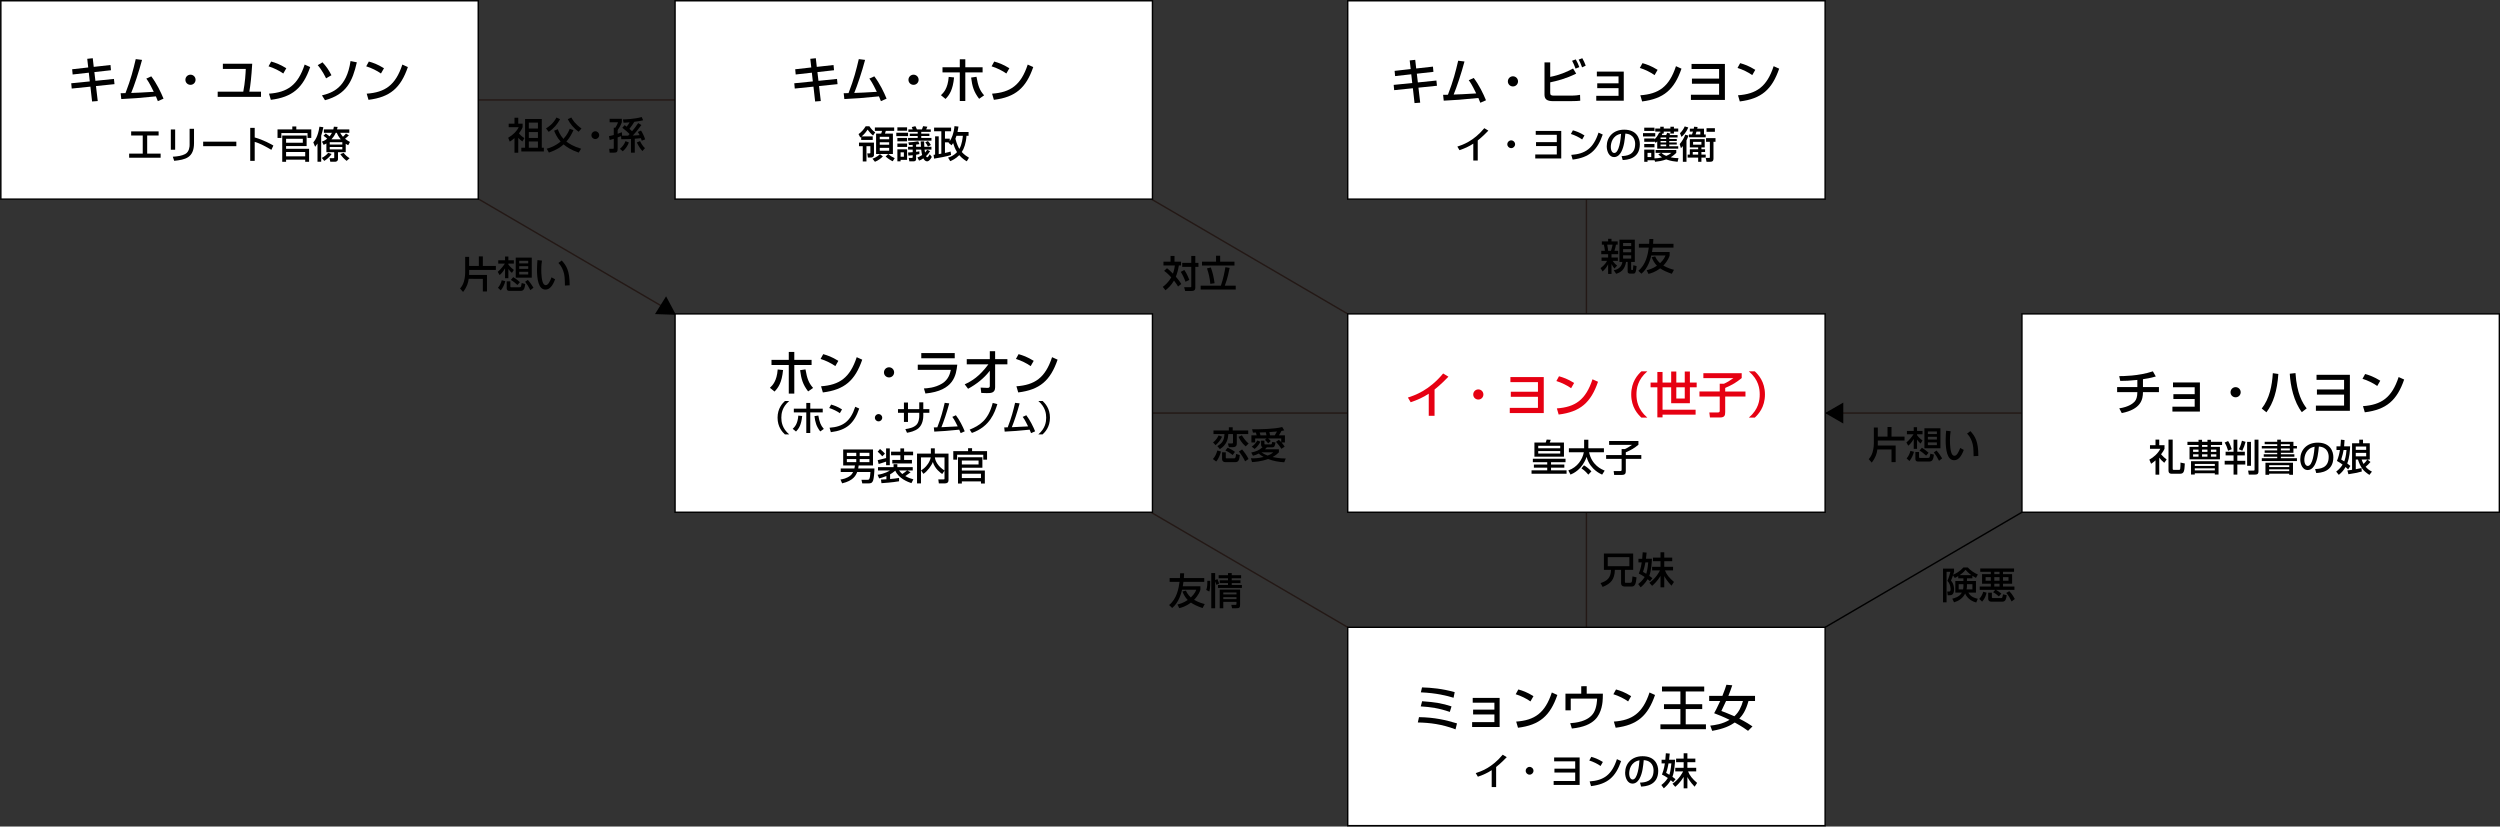 <?xml version="1.0" encoding="UTF-8"?>
<svg xmlns="http://www.w3.org/2000/svg" xmlns:xlink="http://www.w3.org/1999/xlink" version="1.1" id="レイヤー_1" x="0px" y="0px" width="870.202px" height="287.703px" viewBox="0 0 870.202 287.703" xml:space="preserve">
<rect x="0" y="0" width="870.202" height="287.703" fill="#333333" stroke="none"/>
<line fill="none" stroke="#231815" stroke-width="0.5" stroke-miterlimit="10" x1="400.611" y1="143.778" x2="469.114" y2="143.778"></line>
<line fill="none" stroke="#231815" stroke-width="0.5" stroke-miterlimit="10" x1="635.292" y1="143.778" x2="703.796" y2="143.778"></line>
<line fill="none" stroke="#231815" stroke-width="0.5" stroke-miterlimit="10" x1="166.47" y1="34.792" x2="234.974" y2="34.792"></line>
<line fill="none" stroke="#231815" stroke-width="0.5" stroke-miterlimit="10" x1="552.203" y1="69.209" x2="552.203" y2="109.276"></line>
<line fill="none" stroke="#231815" stroke-width="0.5" stroke-miterlimit="10" x1="552.203" y1="178.305" x2="552.203" y2="218.371"></line>
<line fill="none" stroke="#231815" stroke-width="0.5" stroke-miterlimit="10" x1="400.61" y1="178.305" x2="469.114" y2="218.348"></line>
<line fill="none" stroke="#231815" stroke-width="0.5" stroke-miterlimit="10" x1="400.61" y1="69.222" x2="469.114" y2="109.264"></line>
<line fill="none" stroke="#231815" stroke-width="0.5" stroke-miterlimit="10" x1="166.47" y1="69.222" x2="234.974" y2="109.264"></line>
<polygon points="641.614,147.429 635.292,143.778 641.614,140.128 "></polygon>
<polygon points="231.851,103.135 235.286,109.577 227.99,109.332 "></polygon>
<rect x="469.114" y="109.252" fill="#FFFFFF" stroke="#000000" stroke-width="0.5" stroke-miterlimit="10" width="166.178" height="69.053"></rect>
<rect x="0.292" y="0.265" fill="#FFFFFF" stroke="#000000" stroke-width="0.5" stroke-miterlimit="10" width="166.178" height="69.053"></rect>
<rect x="469.114" y="218.348" fill="#FFFFFF" stroke="#000000" stroke-width="0.5" stroke-miterlimit="10" width="166.178" height="69.053"></rect>
<rect x="703.796" y="109.252" fill="#FFFFFF" stroke="#000000" stroke-width="0.5" stroke-miterlimit="10" width="166.178" height="69.053"></rect>
<rect x="469.114" y="0.266" fill="#FFFFFF" stroke="#000000" stroke-width="0.5" stroke-miterlimit="10" width="166.178" height="69.052"></rect>
<rect x="234.974" y="0.266" fill="#FFFFFF" stroke="#000000" stroke-width="0.5" stroke-miterlimit="10" width="166.178" height="69.052"></rect>
<rect x="234.974" y="109.252" fill="#FFFFFF" stroke="#000000" stroke-width="0.5" stroke-miterlimit="10" width="166.177" height="69.053"></rect>
<g>
	<path fill="#E60012" d="M499.341,144.737h-2.022v-7.7c-1.938,1.292-4.08,2.244-6.29,2.975l-0.969-1.632   c2.295-0.748,7.344-2.414,12.273-8.38l1.836,1.122c-0.663,0.68-2.465,2.583-4.828,4.47V144.737z"></path>
	<path fill="#E60012" d="M516.341,137.309c0,0.986-0.782,1.768-1.768,1.768c-0.986,0-1.785-0.782-1.768-1.768   c0-0.986,0.799-1.768,1.768-1.768S516.341,136.323,516.341,137.309z"></path>
	<path fill="#E60012" d="M537.353,131.241v12.528h-11.831v-1.802h9.809v-3.842h-9.451v-1.768h9.451v-3.349h-9.587v-1.768H537.353z"></path>
	<path fill="#E60012" d="M546.874,135.133c-1.275-0.935-3.383-1.972-5.134-2.499l0.918-1.666c1.495,0.425,2.975,0.918,5.269,2.329   L546.874,135.133z M541.91,142.154c6.357-0.459,10.046-2.907,12.409-10.131l1.92,0.867c-2.498,7.258-6.17,10.471-13.7,11.406   L541.91,142.154z"></path>
	<path fill="#E60012" d="M573.409,129.252c-3.416,2.907-3.79,6.085-3.79,8.057c0,1.972,0.374,5.15,3.79,8.057h-2.073   c-1.207-1.139-3.536-3.569-3.536-8.057c0-4.487,2.329-6.918,3.536-8.057H573.409z"></path>
	<path fill="#E60012" d="M588.217,129.32v3.842h2.362v1.649h-2.362v5.542h-6.511v-5.542h-3.008v7.802h11.508v1.717h-11.508v0.952   h-1.803v-10.471h-2.362v-1.649h2.362v-3.688h1.803v3.688h3.008v-3.842h1.785v3.842h2.941v-3.842H588.217z M583.491,138.72h2.941   v-3.91h-2.941V138.72z"></path>
	<path fill="#E60012" d="M592.91,129.898h13.344v1.7c-1.972,1.581-2.976,2.21-5.745,3.434v1.241h7.054v1.75h-7.054v5.389   c0,1.207-0.222,1.904-1.836,1.904h-3.469l-0.221-1.751h2.958c0.526,0,0.663-0.119,0.663-0.68v-4.862h-7.055v-1.75h7.055v-2.703   h1.479c1.122-0.476,2.703-1.53,3.264-1.938H592.91V129.898z"></path>
	<path fill="#E60012" d="M608.737,145.366c3.416-2.907,3.791-6.085,3.791-8.057c0-1.972-0.375-5.15-3.791-8.057h2.074   c1.206,1.139,3.535,3.57,3.535,8.057c0,4.488-2.329,6.918-3.535,8.057H608.737z"></path>
</g>
<g>
	<path d="M267.998,134.984c0.917-0.867,2.396-2.295,2.703-6.375l1.87,0.187c-0.425,4.386-1.649,6.137-2.975,7.496L267.998,134.984z    M276.48,122.49v2.771h6.018v1.785h-6.018v9.96h-1.921v-9.96h-6.017v-1.785h6.017v-2.771H276.48z M280.373,128.576   c0.561,3.195,1.088,4.675,2.652,6.459l-1.734,1.207c-1.853-2.431-2.397-4.301-2.788-7.394L280.373,128.576z"></path>
	<path d="M290.76,127.437c-1.275-0.935-3.383-1.972-5.133-2.499l0.918-1.666c1.496,0.425,2.975,0.918,5.269,2.329L290.76,127.437z    M285.797,134.457c6.357-0.459,10.046-2.906,12.409-10.13l1.921,0.867c-2.499,7.258-6.17,10.471-13.701,11.406L285.797,134.457z"></path>
	<path d="M311.228,129.612c0,0.986-0.782,1.768-1.768,1.768s-1.785-0.782-1.768-1.768c0-0.986,0.799-1.768,1.768-1.768   C310.429,127.845,311.228,128.626,311.228,129.612z"></path>
	<path d="M333.208,126.927c-0.408,3.536-1.071,9.077-11.083,10.046l-0.527-1.769c0.969-0.034,3.808-0.152,6.357-1.717   c2.261-1.394,2.771-3.586,3.009-4.742h-11.508v-1.819H333.208z M332.325,122.898v1.802h-11.644v-1.802H332.325z"></path>
	<path d="M335.794,133.777c2.55-1.189,5.048-2.686,8.244-6.952h-7.53v-1.819h8.023v-2.754h1.853v2.754h4.267v1.819h-4.267v7.973   c0,2.039-1.513,2.039-2.924,2.039c-0.867,0-1.445-0.034-1.904-0.067l-0.221-1.854c0.714,0.052,1.632,0.103,2.414,0.103   c0.204,0,0.782,0,0.782-0.663v-5.32c-2.005,2.651-4.657,4.708-7.564,6.289L335.794,133.777z"></path>
	<path d="M358.76,127.437c-1.275-0.935-3.383-1.972-5.133-2.499l0.918-1.666c1.496,0.425,2.975,0.918,5.269,2.329L358.76,127.437z    M353.797,134.457c6.357-0.459,10.046-2.906,12.409-10.13l1.921,0.867c-2.499,7.258-6.17,10.471-13.701,11.406L353.797,134.457z"></path>
</g>
<g>
	<path d="M274.7,139.587c-2.462,2.095-2.732,4.386-2.732,5.808c0,1.421,0.27,3.712,2.732,5.807h-1.495   c-0.87-0.82-2.548-2.572-2.548-5.807c0-3.235,1.678-4.987,2.548-5.808H274.7z"></path>
	<path d="M275.926,149.266c0.662-0.625,1.728-1.654,1.948-4.594l1.347,0.135c-0.306,3.16-1.188,4.422-2.144,5.402L275.926,149.266z    M282.039,140.261v1.997h4.337v1.287h-4.337v7.178h-1.384v-7.178h-4.337v-1.287h4.337v-1.997H282.039z M284.845,144.647   c0.404,2.302,0.784,3.369,1.912,4.656l-1.25,0.869c-1.335-1.752-1.728-3.1-2.009-5.329L284.845,144.647z"></path>
	<path d="M292.332,143.826c-0.918-0.673-2.438-1.421-3.7-1.801l0.662-1.201c1.078,0.306,2.144,0.662,3.798,1.679L292.332,143.826z    M288.754,148.886c4.582-0.331,7.241-2.095,8.943-7.302l1.385,0.625c-1.801,5.23-4.447,7.547-9.875,8.221L288.754,148.886z"></path>
	<path d="M307.084,145.395c0,0.71-0.564,1.273-1.274,1.273s-1.287-0.563-1.274-1.273c0-0.711,0.576-1.274,1.274-1.274   S307.084,144.684,307.084,145.395z"></path>
	<path d="M319.974,140.04h1.409v2.377h2.107v1.274h-2.107v1.005c0,0.759-0.135,3.05-1.703,4.386   c-1.226,1.029-3.051,1.396-3.97,1.557l-0.576-1.275c1.188-0.171,2.867-0.49,3.847-1.482c0.907-0.918,0.993-2.523,0.993-3.173   v-1.017h-3.921v3.186h-1.409v-3.186h-2.071v-1.274h2.071v-2.303h1.409v2.303h3.921V140.04z"></path>
	<path d="M332.728,144.537c1.323,1.727,2.426,3.995,3.075,5.599l-1.421,0.625c-0.16-0.441-0.257-0.687-0.49-1.201   c-4.717,0.454-5.231,0.502-8.687,0.674l-0.159-1.47c0.282,0.012,0.882-0.013,1.212-0.013c1.397-3.651,1.912-5.733,2.573-8.539   l1.581,0.196c-0.796,3.014-1.96,6.469-2.72,8.293c1.911-0.061,2.291-0.086,5.66-0.281c-1.139-2.352-1.543-2.879-1.875-3.308   L332.728,144.537z"></path>
	<path d="M337.52,149.547c3.381-1.396,6.481-3.209,8.024-9.286l1.617,0.404c-0.894,2.854-2.548,7.816-8.857,10.034L337.52,149.547z"></path>
	<path d="M357.233,144.537c1.323,1.727,2.426,3.995,3.075,5.599l-1.421,0.625c-0.16-0.441-0.257-0.687-0.49-1.201   c-4.717,0.454-5.231,0.502-8.687,0.674l-0.159-1.47c0.282,0.012,0.882-0.013,1.212-0.013c1.397-3.651,1.912-5.733,2.573-8.539   l1.581,0.196c-0.797,3.014-1.96,6.469-2.72,8.293c1.911-0.061,2.291-0.086,5.66-0.281c-1.139-2.352-1.544-2.879-1.875-3.308   L357.233,144.537z"></path>
	<path d="M361.425,151.201c2.462-2.095,2.732-4.386,2.732-5.807c0-1.421-0.27-3.712-2.732-5.808h1.495   c0.87,0.821,2.548,2.573,2.548,5.808c0,3.234-1.679,4.986-2.548,5.807H361.425z"></path>
</g>
<g>
	<path d="M30.367,20.47l1.92-0.204l0.34,3.009l5.83-0.646l0.17,1.818l-5.779,0.646l0.357,3.043l6.459-0.663l0.187,1.818   l-6.442,0.663l0.612,5.219l-1.972,0.152l-0.578-5.167l-6.51,0.663l-0.17-1.836l6.459-0.646l-0.34-3.042l-5.626,0.629l-0.17-1.819   l5.592-0.629L30.367,20.47z"></path>
	<path d="M52.653,26.572c1.836,2.396,3.366,5.542,4.267,7.769l-1.972,0.867c-0.221-0.612-0.357-0.952-0.68-1.666   c-6.544,0.629-7.258,0.696-12.052,0.935l-0.221-2.04c0.391,0.018,1.224-0.017,1.683-0.017c1.938-5.065,2.652-7.955,3.57-11.848   l2.193,0.271c-1.105,4.182-2.72,8.976-3.774,11.508c2.652-0.085,3.179-0.119,7.854-0.391c-1.581-3.264-2.142-3.995-2.601-4.59   L52.653,26.572z"></path>
	<path d="M68.072,27.763c0,0.985-0.782,1.768-1.768,1.768s-1.785-0.782-1.768-1.768c0-0.986,0.799-1.769,1.768-1.769   C67.273,25.994,68.072,26.776,68.072,27.763z"></path>
	<path d="M87.792,22.187c-0.306,4.896-0.595,7.293-1.003,9.724h4.063v1.802H75.774V31.91h8.907c0.629-3.162,0.816-6.46,0.867-7.922   h-7.973v-1.802H87.792z"></path>
	<path d="M98.604,25.587c-1.275-0.936-3.383-1.973-5.133-2.499l0.918-1.666c1.496,0.425,2.975,0.918,5.269,2.329L98.604,25.587z    M93.641,32.606c6.357-0.459,10.046-2.906,12.409-10.131l1.921,0.867c-2.499,7.258-6.17,10.471-13.701,11.406L93.641,32.606z"></path>
	<path d="M113.497,27.27c-0.221-0.477-1.36-2.822-2.907-4.59l1.666-0.985c1.377,1.513,2.057,2.465,3.111,4.487L113.497,27.27z    M112.069,33.202c3.485-0.867,8.601-2.516,9.944-11.95l2.193,0.442c-1.513,6.612-3.586,11.15-11.083,13.19L112.069,33.202z"></path>
	<path d="M132.604,25.587c-1.275-0.936-3.383-1.973-5.133-2.499l0.918-1.666c1.496,0.425,2.975,0.918,5.269,2.329L132.604,25.587z    M127.641,32.606c6.357-0.459,10.046-2.906,12.409-10.131l1.921,0.867c-2.499,7.258-6.17,10.471-13.701,11.406L127.641,32.606z"></path>
</g>
<g>
	<path d="M490.688,21.03l1.921-0.204l0.341,3.009l5.83-0.646l0.17,1.818l-5.779,0.646l0.356,3.043l6.46-0.663l0.187,1.818   l-6.442,0.663l0.611,5.219l-1.971,0.152l-0.578-5.167l-6.511,0.663l-0.17-1.836l6.46-0.646l-0.34-3.042l-5.627,0.629l-0.17-1.819   l5.592-0.629L490.688,21.03z"></path>
	<path d="M512.976,27.133c1.836,2.396,3.365,5.542,4.266,7.769l-1.971,0.867c-0.222-0.612-0.357-0.952-0.68-1.666   c-6.545,0.629-7.259,0.696-12.053,0.935l-0.221-2.04c0.391,0.018,1.224-0.017,1.683-0.017c1.938-5.065,2.651-7.955,3.569-11.848   l2.193,0.271c-1.105,4.182-2.72,8.976-3.773,11.508c2.651-0.085,3.178-0.119,7.854-0.391c-1.582-3.264-2.143-3.995-2.602-4.59   L512.976,27.133z"></path>
	<path d="M528.395,28.323c0,0.985-0.782,1.768-1.769,1.768c-0.985,0-1.784-0.782-1.768-1.768c0-0.986,0.799-1.769,1.768-1.769   C527.596,26.555,528.395,27.337,528.395,28.323z"></path>
	<path d="M539.599,21.728v5.031c3.297-0.646,5.729-1.699,7.955-2.906l1.088,1.768c-3.588,1.785-6.646,2.533-9.043,3.043v3.672   c0,0.781,0.322,0.951,1.377,0.951h5.677c1.802,0,2.788-0.17,3.331-0.271l0.068,2.039c-0.697,0.068-1.461,0.153-3.586,0.153h-5.797   c-2.295,0-3.06-0.714-3.06-2.312V21.728H539.599z M548.42,23.887c-0.459-1.258-0.663-1.7-1.206-2.737l1.274-0.476   c0.51,0.9,0.901,1.717,1.241,2.686L548.42,23.887z M550.698,23.444c-0.527-1.445-0.816-2.006-1.19-2.703l1.259-0.476   c0.441,0.765,0.883,1.666,1.189,2.584L550.698,23.444z"></path>
	<path d="M565.199,24.923v10.131h-9.57v-1.699h7.751v-2.669h-7.41v-1.683h7.41v-2.414h-7.547v-1.666H565.199z"></path>
	<path d="M575.927,26.147c-1.275-0.936-3.383-1.973-5.133-2.499l0.918-1.666c1.495,0.425,2.975,0.918,5.269,2.329L575.927,26.147z    M570.964,33.167c6.357-0.459,10.045-2.906,12.408-10.131l1.921,0.867c-2.499,7.258-6.171,10.471-13.7,11.406L570.964,33.167z"></path>
	<path d="M600.405,22.255v12.527h-11.83V32.98h9.809v-3.842h-9.451v-1.768h9.451v-3.349h-9.588v-1.768H600.405z"></path>
	<path d="M609.927,26.147c-1.275-0.936-3.383-1.973-5.133-2.499l0.918-1.666c1.495,0.425,2.975,0.918,5.269,2.329L609.927,26.147z    M604.964,33.167c6.357-0.459,10.045-2.906,12.408-10.131l1.921,0.867c-2.499,7.258-6.171,10.471-13.7,11.406L604.964,33.167z"></path>
</g>
<g>
	<path d="M745.923,134.726h5.559v1.768h-5.559c0,2.584-0.73,5.966-7.377,7.292l-0.867-1.648c3.365-0.51,4.828-1.769,5.389-2.397   c0.543-0.629,0.9-1.614,0.9-3.246h-7.037v-1.768h7.037v-2.482c-2.838,0.272-4.147,0.357-5.949,0.34l-0.357-1.665   c1.105,0,6.697,0.017,11.713-1.666l1.02,1.784c-1.7,0.544-3.706,0.833-4.471,0.952V134.726z"></path>
	<path d="M765.745,133.127v10.131h-9.57v-1.699h7.751v-2.669h-7.411v-1.683h7.411v-2.414h-7.548v-1.666H765.745z"></path>
	<path d="M779.94,136.527c0,0.985-0.783,1.768-1.769,1.768s-1.784-0.782-1.768-1.768c0-0.986,0.799-1.769,1.768-1.769   C779.142,134.759,779.94,135.541,779.94,136.527z"></path>
	<path d="M787.268,142.204c2.72-3.468,3.587-7.921,3.858-12.307l1.922,0.272c-0.392,5.847-1.752,10.182-4.148,13.344   L787.268,142.204z M799.014,129.863c0.476,7.275,2.481,10.42,3.893,12.29l-1.683,1.309c-2.754-3.586-3.979-9.128-4.199-13.377   L799.014,129.863z"></path>
	<path d="M817.951,130.459v12.527H806.12v-1.802h9.809v-3.842h-9.451v-1.768h9.451v-3.349h-9.587v-1.768H817.951z"></path>
	<path d="M827.472,134.352c-1.274-0.936-3.383-1.973-5.133-2.499l0.918-1.666c1.496,0.425,2.975,0.918,5.27,2.329L827.472,134.352z    M822.509,141.371c6.357-0.459,10.046-2.906,12.408-10.131l1.922,0.867c-2.5,7.258-6.171,10.471-13.701,11.406L822.509,141.371z"></path>
</g>
<g>
	<path d="M282.048,20.47l1.921-0.204l0.34,3.009l5.83-0.646l0.17,1.818l-5.779,0.646l0.357,3.043l6.459-0.663l0.188,1.818   l-6.442,0.663l0.611,5.219l-1.972,0.152l-0.578-5.167l-6.51,0.663l-0.17-1.836l6.459-0.646l-0.34-3.042l-5.626,0.629l-0.17-1.819   l5.592-0.629L282.048,20.47z"></path>
	<path d="M304.334,26.572c1.836,2.396,3.366,5.542,4.267,7.769l-1.972,0.867c-0.221-0.612-0.356-0.952-0.68-1.666   c-6.544,0.629-7.258,0.696-12.052,0.935l-0.221-2.04c0.391,0.018,1.224-0.017,1.683-0.017c1.938-5.065,2.651-7.955,3.569-11.848   l2.193,0.271c-1.105,4.182-2.72,8.976-3.774,11.508c2.652-0.085,3.179-0.119,7.854-0.391c-1.581-3.264-2.142-3.995-2.601-4.59   L304.334,26.572z"></path>
	<path d="M319.754,27.763c0,0.985-0.782,1.768-1.769,1.768c-0.985,0-1.784-0.782-1.768-1.768c0-0.986,0.799-1.769,1.768-1.769   C318.955,25.994,319.754,26.776,319.754,27.763z"></path>
	<path d="M327.523,33.134c0.918-0.867,2.396-2.295,2.703-6.374l1.869,0.187c-0.425,4.386-1.648,6.137-2.975,7.496L327.523,33.134z    M336.006,20.64v2.771h6.018v1.784h-6.018v9.961h-1.921v-9.961h-6.018v-1.784h6.018V20.64H336.006z M339.898,26.726   c0.561,3.195,1.088,4.675,2.651,6.459l-1.733,1.207c-1.854-2.431-2.397-4.301-2.788-7.395L339.898,26.726z"></path>
	<path d="M350.286,25.587c-1.275-0.936-3.383-1.973-5.134-2.499l0.918-1.666c1.496,0.425,2.975,0.918,5.27,2.329L350.286,25.587z    M345.322,32.606c6.357-0.459,10.046-2.906,12.409-10.131l1.921,0.867c-2.499,7.258-6.171,10.471-13.701,11.406L345.322,32.606z"></path>
</g>
<g>
	<g>
		<path d="M506.64,253.875c-4.742-1.803-8.924-2.313-13.123-2.396l0.408-1.854c5.457,0.084,9.264,0.986,13.225,2.176L506.64,253.875    z M504.651,247.807c-3.773-1.309-6.748-1.717-10.115-1.922l0.477-1.801c4.402,0.322,7.055,0.73,10.232,1.801L504.651,247.807z     M505.96,242.877c-2.328-0.715-5.916-1.633-11.389-1.887l0.408-1.717c3.213,0.084,7.088,0.441,11.371,1.648L505.96,242.877z"></path>
		<path d="M521.991,242.928v10.131h-9.57v-1.699h7.752v-2.67h-7.412v-1.682h7.412v-2.414h-7.549v-1.666H521.991z"></path>
		<path d="M532.718,244.152c-1.273-0.936-3.383-1.973-5.133-2.5l0.918-1.666c1.496,0.426,2.975,0.918,5.27,2.33L532.718,244.152z     M527.755,251.172c6.357-0.459,10.047-2.906,12.408-10.131l1.922,0.867c-2.5,7.258-6.17,10.471-13.701,11.406L527.755,251.172z"></path>
		<path d="M552.302,238.865v2.584h5.627l-0.033,1.547c-0.018,1.121-0.238,5.201-2.771,7.58c-1.512,1.445-3.857,2.584-7.988,3.01    l-0.578-1.854c1.598-0.119,6.408-0.477,8.277-3.807c0.986-1.768,1.088-4.352,1.088-4.744h-9.178v4.08h-1.838v-5.813h5.492v-2.584    H552.302z"></path>
		<path d="M566.72,244.152c-1.275-0.936-3.383-1.973-5.135-2.5l0.918-1.666c1.496,0.426,2.975,0.918,5.27,2.33L566.72,244.152z     M561.755,251.172c6.357-0.459,10.047-2.906,12.41-10.131l1.92,0.867c-2.498,7.258-6.17,10.471-13.701,11.406L561.755,251.172z"></path>
	</g>
	<g>
		<path d="M578.505,238.977h14.703v1.699h-6.441v4.453h5.746v1.684h-5.746v5.303h7.037v1.699h-15.842v-1.699h6.951v-5.303h-5.711    v-1.684h5.711v-4.453h-6.408V238.977z"></path>
		<path d="M599.534,242.223c0.766-1.869,1.172-3.145,1.395-3.875l2.039,0.186c-0.357,1.072-0.816,2.396-1.359,3.689h9.281v1.785    h-2.279c-0.85,3.162-2.006,4.912-3.195,6.137c2.482,1.273,3.859,2.191,4.59,2.701l-1.547,1.547    c-0.748-0.543-1.904-1.393-4.623-2.906c-1.582,1.105-3.723,2.193-7.854,2.906l-0.68-1.818c1.564-0.17,4.232-0.51,6.715-2.023    c-2.143-1.053-3.928-1.75-5.355-2.293c0.408-0.732,0.986-1.803,2.107-4.25h-3.842v-1.785H599.534z M600.81,244.008    c-0.221,0.475-1.564,3.332-1.633,3.467c1.139,0.426,2.652,1.02,4.521,1.836c1.547-1.377,2.447-3.297,2.992-5.303H600.81z"></path>
	</g>
</g>
<g>
	<path d="M424.995,157.154c-0.208,0.832-0.728,2.443-1.664,3.497l-1.144-0.871c0.663-0.663,1.248-1.808,1.534-2.964L424.995,157.154   z M425.385,152.006c-0.533,1.118-1.196,2.016-2.262,2.951l-0.884-0.962c0.338-0.247,1.105-0.793,1.963-2.444L425.385,152.006z    M422.396,149.835h5.343v-1.104h1.339v1.104h5.408v1.261h-3.978v3.172c0,0.611-0.104,1.392-1.443,1.392h-1.326l-0.312-1.3h1.352   c0.182,0,0.403,0,0.403-0.325v-2.938h-1.638c-0.065,1.742-0.572,3.771-2.925,5.227l-0.897-1.053   c1.768-1.015,2.366-2.016,2.496-4.174h-3.822V149.835z M426.672,157.439v1.859c0,0.156,0.065,0.248,0.195,0.248h2.691   c0.325,0,0.598-0.065,0.689-1.535l1.3,0.377c-0.169,1.431-0.286,2.484-1.561,2.484h-3.536c-0.572,0-1.066-0.455-1.066-0.976v-2.458   H426.672z M427.322,155.828c1.053,0.48,1.651,0.779,2.535,1.456l-0.78,1.104c-0.585-0.494-1.43-1.092-2.535-1.572L427.322,155.828z    M433.602,155.387c-1.43-1.209-2.158-2.588-2.509-3.342l1.183-0.52c0.13,0.221,1.235,2.054,2.354,2.834L433.602,155.387z    M432.341,156.439c0.65,0.754,1.664,2.08,2.249,3.328l-1.196,0.806c-0.39-0.923-1.313-2.366-2.145-3.406L432.341,156.439z"></path>
	<path d="M435.421,159.508c0.221,0.012,0.442,0.025,0.767,0.025c1.768,0,3.068-0.324,3.641-0.48   c-0.768-0.416-1.275-0.793-1.691-1.184c-0.883,0.469-1.521,0.637-2.001,0.768l-0.611-1.119c1.769-0.363,2.743-0.793,3.938-1.858   c-0.272-0.117-0.506-0.351-0.506-0.858v-1.416h1.17v1.039c0,0.26,0.117,0.26,0.207,0.26h2.067c0.156,0,0.261-0.104,0.3-0.26   c0.025-0.078,0.104-0.494,0.129-0.585l1.158,0.169c-0.234,1.404-0.443,1.703-1.158,1.703h-1.858   c-0.144,0.156-0.3,0.352-0.638,0.663h4.824v1.079c-0.313,0.313-0.91,0.924-2.197,1.625c2.21,0.494,3.796,0.508,4.576,0.52   l-0.508,1.313c-1.924-0.104-3.822-0.442-5.615-1.144c-2.483,0.896-4.759,1.027-5.604,1.066L435.421,159.508z M437.423,151.538   c-0.117-0.416-0.168-0.585-0.272-0.976c-0.221,0-0.845,0.014-1.027,0.014l-0.286-1.145c2.912,0,7.813-0.064,10.465-0.793   l0.715,1.17c-0.286,0.078-0.416,0.117-0.987,0.209c-0.156,0.338-0.469,0.922-0.871,1.521h2.093v2.47h-1.183   c0.637,0.729,0.87,1.118,1.092,1.469l-1.145,0.742c-0.338-0.625-1.404-1.938-1.872-2.432l1.015-0.689   c0.246,0.209,0.441,0.391,0.806,0.793v-1.273h-4.55c0.416,0.352,0.455,0.377,0.91,0.884l-0.885,0.819   c-0.611-0.689-0.715-0.807-1.145-1.209l0.572-0.494h-3.965v1.391h-1.313v-2.47H437.423z M438.724,153.734   c-0.352,0.807-1.092,1.808-2.002,2.535l-1.014-0.793c1.157-0.754,1.769-1.846,1.938-2.158L438.724,153.734z M440.843,151.538   c-0.065-0.312-0.156-0.755-0.221-1.054c-0.716,0.026-1.431,0.039-2.158,0.053c0.182,0.611,0.194,0.662,0.285,1.001H440.843z    M439.101,157.453c0.402,0.313,1.092,0.741,2.158,1.118c1.17-0.442,1.677-0.897,1.937-1.118H439.101z M443.716,151.538   c0.208-0.312,0.52-0.884,0.767-1.339c-0.403,0.039-2.08,0.182-2.626,0.207c0.039,0.183,0.208,0.976,0.234,1.132H443.716z"></path>
</g>
<g>
	<path d="M653.47,156.451c-0.156,1.326-0.547,2.744-1.95,4.576l-1.054-1.209c0.286-0.324,0.976-1.131,1.34-2.392   c0.441-1.508,0.441-2.938,0.441-2.978v-5.642h1.378v3.159h3.381v-3.328h1.391v3.328h4.537v1.378h-9.309v1.079   c0,0.273,0,0.429-0.013,0.663h6.228v5.772h-1.443v-4.408H653.47z"></path>
	<path d="M663.583,154.021c1.001-0.819,2.067-2.184,2.483-2.86h-2.301v-1.17h2.366v-1.3h1.156v1.3h1.911v1.17h-1.911v0.326   c0.741,0.975,1.561,1.599,1.911,1.858l-0.676,1.04c-0.338-0.286-0.728-0.637-1.235-1.352v3.197h-1.156v-3.445   c-0.794,1.418-1.521,2.029-1.898,2.354L663.583,154.021z M666.223,157.258c-0.273,1.04-0.807,2.301-1.586,3.211l-0.976-0.896   c0.689-0.807,1.131-1.795,1.313-2.627L666.223,157.258z M666.703,157.322h1.274v1.717c0,0.324,0.052,0.352,0.429,0.352h2.587   c0.325,0,0.481-0.027,0.599-0.156c0.104-0.117,0.13-0.234,0.338-1.326l1.222,0.351c-0.182,1.339-0.377,2.38-1.521,2.38h-4.096   c-0.793,0-0.832-0.755-0.832-0.846V157.322z M668.979,155.867c1.027,0.584,1.911,1.352,2.327,1.742l-0.858,0.987   c-0.507-0.507-1.456-1.286-2.301-1.768L668.979,155.867z M675.427,149.067v6.968h-5.577v-6.968H675.427z M671.059,150.186v0.896   h3.133v-0.896H671.059z M671.059,152.045v0.949h3.133v-0.949H671.059z M671.059,153.994v0.937h3.133v-0.937H671.059z    M674.062,156.829c0.754,0.78,1.703,2.274,1.963,2.717l-1.092,0.845c-0.741-1.416-0.896-1.716-1.807-2.925L674.062,156.829z"></path>
	<path d="M678.988,150.107c-0.091,0.572-0.247,1.547-0.247,3.198c0,1.274,0.104,4.108,0.871,5.019   c0.13,0.156,0.39,0.324,0.715,0.324c0.832,0,1.508-1.43,1.977-2.717l1.248,0.676c-0.885,2.418-1.977,3.588-3.354,3.588   c-2.457,0-2.951-3.705-2.951-6.98c0-1.456,0.117-2.678,0.169-3.289L678.988,150.107z M686.971,158.792   c-0.039-2.444-0.065-3.705-0.611-5.175c-0.494-1.352-1.131-2.158-1.664-2.69l1.157-0.858c1.625,1.756,2.77,3.523,2.77,8.633   L686.971,158.792z"></path>
</g>
<g>
	<path d="M163.138,97.056c-0.156,1.326-0.547,2.743-1.95,4.576l-1.054-1.209c0.286-0.325,0.976-1.131,1.34-2.392   c0.441-1.508,0.441-2.938,0.441-2.977v-5.642h1.378v3.159h3.381v-3.328h1.391v3.328h4.537v1.378h-9.309v1.079   c0,0.273,0,0.429-0.013,0.663h6.228v5.772h-1.443v-4.407H163.138z"></path>
	<path d="M173.251,94.625c1.001-0.819,2.067-2.184,2.483-2.86h-2.301v-1.17h2.366v-1.3h1.156v1.3h1.911v1.17h-1.911v0.325   c0.741,0.975,1.561,1.599,1.911,1.859l-0.676,1.04c-0.338-0.286-0.728-0.637-1.235-1.352v3.198H175.8V93.39   c-0.794,1.417-1.521,2.028-1.898,2.353L173.251,94.625z M175.891,97.862c-0.273,1.04-0.807,2.301-1.586,3.211l-0.976-0.897   c0.689-0.806,1.131-1.794,1.313-2.626L175.891,97.862z M176.371,97.927h1.274v1.716c0,0.325,0.052,0.351,0.429,0.351h2.587   c0.325,0,0.481-0.026,0.599-0.156c0.104-0.117,0.13-0.234,0.338-1.326l1.222,0.351c-0.182,1.339-0.377,2.379-1.521,2.379h-4.096   c-0.793,0-0.832-0.754-0.832-0.845V97.927z M178.646,96.471c1.027,0.585,1.911,1.352,2.327,1.742l-0.858,0.988   c-0.507-0.507-1.456-1.287-2.301-1.768L178.646,96.471z M185.095,89.671v6.968h-5.577v-6.968H185.095z M180.727,90.79v0.897h3.133   V90.79H180.727z M180.727,92.649v0.949h3.133v-0.949H180.727z M180.727,94.599v0.936h3.133v-0.936H180.727z M183.729,97.433   c0.754,0.78,1.703,2.275,1.963,2.717l-1.092,0.845c-0.741-1.417-0.896-1.716-1.807-2.925L183.729,97.433z"></path>
	<path d="M188.656,90.711c-0.091,0.572-0.247,1.547-0.247,3.198c0,1.274,0.104,4.108,0.871,5.018c0.13,0.156,0.39,0.325,0.715,0.325   c0.832,0,1.508-1.43,1.977-2.717l1.248,0.676c-0.885,2.418-1.977,3.588-3.354,3.588c-2.457,0-2.951-3.705-2.951-6.981   c0-1.456,0.117-2.678,0.169-3.289L188.656,90.711z M196.639,99.396c-0.039-2.444-0.065-3.705-0.611-5.174   c-0.494-1.352-1.131-2.158-1.664-2.691l1.157-0.858c1.625,1.755,2.77,3.523,2.77,8.633L196.639,99.396z"></path>
</g>
<g>
	<path d="M412.807,205.595c0.195,0.442,0.572,1.339,1.703,2.366c1.391-1.313,1.742-2.314,1.872-2.678h-4.927   c-0.221,0.975-1.092,4.472-3.445,6.344l-1.066-1.027c2.652-2.119,3.328-5.72,3.64-8.072h-3.458v-1.313h3.588   c0.065-1.001,0.065-1.313,0.065-1.677h1.391c-0.013,0.416-0.026,0.884-0.091,1.677h7.098v1.313h-7.241   c-0.065,0.494-0.143,1.039-0.234,1.547h6.136v1.209c-0.143,0.455-0.585,1.846-2.197,3.497c1.534,0.897,2.874,1.261,3.706,1.481   l-0.754,1.392c-1.859-0.65-3.055-1.209-4.056-1.898c-1.872,1.404-3.315,1.742-4.069,1.925l-0.624-1.274   c0.65-0.156,2.08-0.507,3.575-1.56c-0.858-0.885-1.391-1.834-1.833-2.965L412.807,205.595z"></path>
	<path d="M419.866,205.348c0.377-0.896,0.403-2.171,0.377-3.185h1.014c0.039,2.457-0.156,3.224-0.325,3.744L419.866,205.348z    M423.389,203.566c-0.052-0.207-0.143-0.545-0.416-1.248v9.4h-1.352v-12.234h1.352v2.432l0.78-0.325   c0.234,0.481,0.455,1.04,0.598,1.56L423.389,203.566z M432.008,201.279h-3.263v0.701h3.029v0.963h-3.029v0.676h3.536v1.04h-8.333   v-1.04h3.497v-0.676h-2.886v-0.963h2.886v-0.701h-3.25v-1.054h3.25v-0.741h1.3v0.741h3.263V201.279z M431.657,205.23v5.084   c0,1.222-0.195,1.404-1.417,1.404h-1.378l-0.273-1.184h1.495c0.312,0,0.312-0.169,0.312-0.441v-0.586h-4.589v2.211h-1.248v-6.488   H431.657z M425.807,206.219v0.676h4.589v-0.676H425.807z M425.807,207.844v0.702h4.589v-0.702H425.807z"></path>
</g>
<g>
	<path d="M181.837,49.242c-0.416-0.299-0.949-0.702-1.443-1.261v5.187h-1.313v-5.096c-0.78,0.689-1.222,0.962-1.638,1.235   l-0.559-1.352c1.729-1.014,3.042-2.327,3.653-3.679h-3.471v-1.235h2.015v-2.054h1.313v2.054h1.521v1.235   c-0.286,0.741-0.819,1.508-1.287,2.145c0.65,0.845,1.495,1.391,1.898,1.651L181.837,49.242z M188.584,41.416v10.01h0.728v1.287   h-7.853v-1.287h1.313v-10.01H188.584z M184.073,42.677v2.067h3.172v-2.067H184.073z M184.073,45.979v2.041h3.172v-2.041H184.073z    M184.073,49.242v2.184h3.172v-2.184H184.073z"></path>
	<path d="M194.954,41.481c-1.001,1.82-2.171,3.25-3.965,4.42l-0.936-1.209c0.715-0.429,2.509-1.56,3.627-3.783L194.954,41.481z    M201.428,53.116c-2.73-0.936-4.225-1.976-5.252-2.847c-0.949,0.871-2.327,1.885-5.109,2.847l-0.767-1.352   c0.741-0.208,2.73-0.741,4.849-2.496c-1.248-1.352-1.872-2.782-2.275-3.783l1.3-0.507c0.247,0.702,0.689,1.95,1.95,3.367   c1.417-1.547,1.937-2.873,2.171-3.51l1.313,0.455c-0.416,0.936-1.144,2.483-2.457,3.991c0.949,0.715,2.444,1.69,5.122,2.483   L201.428,53.116z M201.402,45.862c-1.651-1.17-3.003-2.795-3.77-4.381l1.235-0.585c0.507,0.936,1.378,2.288,3.536,3.835   L201.402,45.862z"></path>
	<path d="M208.567,47.045c0,0.754-0.598,1.353-1.353,1.353c-0.754,0-1.365-0.598-1.352-1.353c0-0.754,0.611-1.352,1.352-1.352   C207.956,45.693,208.567,46.291,208.567,47.045z"></path>
	<path d="M218.67,47.214c0.156-0.182,0.299-0.338,0.481-0.559c-0.377-0.377-1.534-1.456-2.535-2.184l0.819-0.91   c0.117,0.091,0.468,0.364,0.689,0.533c0.494-0.572,0.845-1.183,1.027-1.521c-1.209,0.117-1.769,0.143-2.106,0.143l-0.208-1.144   c0.858-0.026,3.874-0.104,6.526-0.832l0.507,1.118c-0.871,0.26-2.483,0.455-3.068,0.533c-0.338,0.572-1.144,1.794-1.716,2.47   c0.572,0.468,0.793,0.689,0.91,0.819c0.793-0.923,1.183-1.378,2.145-2.834l1.118,0.676c-0.117,0.143-0.741,0.962-1.69,2.184   c-0.26,0.338-1.027,1.183-1.3,1.482c1.326-0.052,2.041-0.13,2.353-0.156c-0.286-0.585-0.455-0.845-0.624-1.105l1.118-0.481   c0.351,0.468,1.17,2.041,1.443,3.068l-1.183,0.468c-0.065-0.234-0.143-0.494-0.286-0.871c-0.728,0.065-1.508,0.13-2.132,0.182v4.85   h-1.326v-4.758c-0.559,0.026-1.43,0.078-3.38,0.078l-0.078-1.066c-0.169,0.065-1.001,0.377-1.183,0.442v3.965   c0,0.975-0.208,1.339-1.261,1.339h-1.534l-0.143-1.339h1.131c0.416,0,0.455,0,0.455-0.416v-3.068   c-0.845,0.273-1.131,0.338-1.443,0.403l-0.221-1.339c0.521-0.104,1.066-0.208,1.664-0.39v-2.535h0.533   c0.299-0.442,0.754-1.222,0.923-1.898h-2.899v-1.209h4.251v1.209c-0.39,1.118-0.923,1.963-1.456,2.73v1.287   c0.286-0.091,0.624-0.208,1.469-0.546l0.091,1.209C217.175,47.214,218.111,47.24,218.67,47.214z M218.891,49.58   c-0.325,1.027-1.144,2.262-2.119,3.081l-0.988-0.858c0.975-0.832,1.508-1.586,1.937-2.678L218.891,49.58z M223.61,52.583   c-0.832-0.936-1.365-1.781-1.937-2.99l1.118-0.481c0.286,0.702,1.053,1.911,1.716,2.457L223.61,52.583z"></path>
</g>
<g>
	<path d="M406.213,93.36c0.39,0.312,1.092,0.884,2.067,1.885c0.234-0.624,0.481-1.417,0.663-2.847h-3.965v-1.326h2.47v-1.976h1.378   v1.976h2.275v1.326h-0.754c-0.312,1.82-0.663,2.951-1.066,3.913c0.546,0.637,1.443,1.69,1.898,2.548l-1.118,0.871   c-0.26-0.442-0.663-1.105-1.417-2.067c-0.949,1.69-2.158,2.73-2.964,3.38l-0.936-1.196c0.559-0.416,1.911-1.43,2.938-3.315   c-1.209-1.313-2.002-1.911-2.47-2.262L406.213,93.36z M412.245,93.971c0.377,0.546,0.962,1.469,1.742,3.458l-1.339,0.65   c-0.39-1.131-0.988-2.431-1.651-3.445L412.245,93.971z M416.067,89.096v2.405h1.092v1.391h-1.092v7.215   c0,1.001-0.546,1.183-1.547,1.183h-1.989l-0.351-1.326h2.041c0.416,0,0.442-0.052,0.442-0.325v-6.747h-3.159v-1.391h3.159v-2.405   H416.067z"></path>
	<path d="M417.926,99.431h7.046c0.897-2.652,1.313-4.901,1.56-6.422l1.482,0.234c-0.234,1.209-0.676,3.497-1.677,6.188h3.796v1.352   h-12.207V99.431z M423.282,89.005h1.43v2.08h4.979v1.352h-11.297v-1.352h4.888V89.005z M421.462,93.1   c0.572,1.521,1.001,3.198,1.313,5.486l-1.482,0.221c-0.169-2.002-0.611-3.809-1.17-5.382L421.462,93.1z"></path>
</g>
<g>
	<path d="M559.756,83.133h1.183v0.897h2.146v1.144h-0.599c-0.169,0.936-0.246,1.248-0.532,2.119h1.3v1.196h-2.314v1.157h2.21v1.157   h-1.833c0.416,0.585,0.988,1.222,1.586,1.625l-0.936,1.04c-0.494-0.572-0.533-0.65-1.027-1.573v3.458h-1.183v-3.367   c-0.313,0.611-0.663,1.326-1.898,2.509l-0.741-1.157c1.534-1.157,1.989-2.015,2.25-2.535h-1.898v-1.157h2.288v-1.157h-2.393v-1.196   h1.262c-0.104-1.014-0.13-1.131-0.352-2.119h-0.702V84.03h2.185V83.133z M559.443,85.174c0.222,1.131,0.286,1.651,0.313,2.119   h1.001c0.299-0.858,0.48-1.82,0.546-2.119H559.443z M567.777,91.167v2.561c0,0.195,0.064,0.247,0.272,0.247   c0.26,0,0.299,0,0.352-0.104c0.039-0.091,0.117-1.352,0.13-1.547l1.144,0.286c-0.143,1.586-0.324,2.626-1.053,2.626h-1.3   c-0.43,0-0.768-0.273-0.768-0.637v-3.432h-0.546c-0.494,2.808-1.897,3.64-3.458,4.134l-0.845-1.261   c1.794-0.195,2.873-1.521,3.003-2.873h-1.014v-7.735h5.355v7.735H567.777z M564.969,84.576v1.066h2.821v-1.066H564.969z    M564.969,86.708V87.8h2.821v-1.092H564.969z M564.969,88.879v1.131h2.821v-1.131H564.969z"></path>
	<path d="M576.136,89.243c0.195,0.442,0.572,1.339,1.703,2.366c1.391-1.313,1.742-2.314,1.872-2.678h-4.927   c-0.222,0.975-1.093,4.473-3.445,6.345l-1.066-1.027c2.652-2.119,3.328-5.72,3.641-8.073h-3.458v-1.313h3.588   c0.064-1.001,0.064-1.313,0.064-1.677h1.392c-0.014,0.416-0.026,0.884-0.091,1.677h7.098v1.313h-7.241   c-0.064,0.494-0.143,1.04-0.233,1.547h6.136v1.209c-0.143,0.455-0.585,1.846-2.197,3.498c1.534,0.897,2.873,1.261,3.705,1.482   l-0.754,1.391c-1.859-0.65-3.055-1.209-4.056-1.898c-1.872,1.404-3.315,1.742-4.069,1.924l-0.624-1.274   c0.649-0.156,2.08-0.507,3.575-1.56c-0.858-0.884-1.392-1.833-1.833-2.964L576.136,89.243z"></path>
</g>
<g>
	<path d="M564.267,198.371h-2.158c-0.117,3.341-1.365,4.758-4.251,5.928l-0.741-1.339c2.236-0.741,3.575-1.742,3.64-4.589h-2.47   v-5.707h10.192v5.707h-2.873v4.16c0,0.195,0,0.324,0.26,0.324h1.6c0.468,0,0.559-0.338,0.61-0.701   c0.039-0.221,0.13-1.287,0.156-1.521l1.417,0.338c-0.195,2.236-0.559,3.186-1.65,3.186h-2.522c-0.806,0-1.209-0.481-1.209-1.066   V198.371z M559.625,193.938v3.146h7.527v-3.146H559.625z"></path>
	<path d="M571.611,194.496c0.13-1.273,0.156-1.832,0.182-2.262l1.365,0.117c-0.052,0.533-0.091,1.105-0.234,2.145h2.08   c-0.039,0.988-0.182,4.043-0.923,5.929c0.677,0.494,0.871,0.649,1.093,0.832l-0.846,1.054c-0.312-0.273-0.546-0.481-0.818-0.703   c-0.858,1.457-1.834,2.328-2.432,2.834l-0.858-1.156c0.508-0.391,1.482-1.145,2.263-2.444c-0.962-0.663-1.508-0.923-2.041-1.183   c0.208-0.521,0.728-1.885,1.014-3.9h-1.144v-1.262H571.611z M572.729,195.758c-0.352,1.988-0.677,2.848-0.832,3.303   c0.312,0.182,0.52,0.285,1.118,0.662c0.182-0.494,0.494-1.638,0.701-3.965H572.729z M574.107,202.855   c2.392-1.638,3.549-4.004,3.692-4.303h-2.73v-1.248h2.925v-1.963h-2.626v-1.248h2.626v-1.859h1.301v1.859h2.769v1.248h-2.769v1.963   h3.067v1.248h-2.821c0.481,1.365,1.548,2.678,3.134,4.004l-0.858,1.313c-1.43-1.443-2.301-2.925-2.521-3.354v3.926h-1.301v-3.965   c-1.156,1.912-2.457,3.043-2.925,3.445L574.107,202.855z"></path>
</g>
<g>
	<path d="M533.555,159.688h11.375v1.196h-5.044v0.818h4.628v1.08h-4.628v0.936h5.408v1.184H533.1v-1.184h5.46v-0.936h-4.641v-1.08   h4.641v-0.818h-5.005V159.688z M534.101,154.033h3.939c0.169-0.416,0.299-0.949,0.312-1.027l1.443,0.078   c-0.13,0.364-0.183,0.508-0.364,0.949h4.953v4.914h-10.283V154.033z M535.427,155.164v0.858h7.657v-0.858H535.427z    M535.427,156.998v0.87h7.657v-0.87H535.427z"></path>
	<path d="M545.904,163.744c3.198-1.104,4.953-3.887,5.396-6.318h-5.2v-1.391h5.304v-2.977h1.47v2.977h5.421v1.391h-5.161   c0.949,4.512,4.329,5.941,5.421,6.396l-0.884,1.391c-0.546-0.26-1.391-0.649-2.418-1.508c-0.768-0.637-2.366-2.184-2.978-4.68   c-1.599,4.446-4.576,5.721-5.603,6.176L545.904,163.744z M551.352,161.977c0.78,0.377,2.016,1.443,2.587,2.094l-1.079,1.143   c-0.169-0.207-1.117-1.391-2.392-2.184L551.352,161.977z"></path>
	<path d="M560.101,153.514h10.205v1.299c-1.508,1.21-2.275,1.691-4.395,2.627v0.949h5.396v1.339h-5.396v4.121   c0,0.923-0.169,1.456-1.403,1.456h-2.652l-0.169-1.34h2.262c0.403,0,0.507-0.09,0.507-0.52v-3.718h-5.395v-1.339h5.395v-2.067   h1.132c0.857-0.364,2.066-1.17,2.496-1.481h-7.982V153.514z"></path>
</g>
<g>
	<path d="M297.386,163.066c0.064-0.222,0.143-0.508,0.195-1.041h-4.083v-5.564h10.375v5.564h-4.992   c-0.026,0.221-0.052,0.533-0.156,1.041h5.643c0.013,1.273-0.208,3.432-0.416,4.056c-0.364,1.118-0.962,1.131-1.6,1.131h-2.21   l-0.286-1.248h2.146c0.455,0,0.832,0,0.988-2.704h-4.629c-0.441,1.184-1.352,3.042-5.226,3.939l-0.585-1.326   c0.676-0.104,2.274-0.364,3.562-1.469c0.391-0.338,0.65-0.78,0.832-1.145h-4.303v-1.234H297.386z M294.772,157.619v1.117h3.276   v-1.117H294.772z M294.772,159.789v1.066h3.276v-1.066H294.772z M299.245,157.619v1.117h3.38v-1.117H299.245z M299.245,159.789   v1.066h3.38v-1.066H299.245z"></path>
	<path d="M317.25,168.175c-1.261-0.429-4.407-1.599-5.616-4.342c-0.819,0.702-1.417,1.053-1.808,1.274v1.638   c1.066-0.078,2.055-0.222,3.12-0.39v1.17c-2.274,0.402-5.291,0.61-6.123,0.662l-0.182-1.261c0.272-0.013,1.599-0.078,1.898-0.091   v-1.131c-1.223,0.48-2.028,0.689-2.522,0.818l-0.546-1.261c2.548-0.364,4.043-1.339,4.316-1.508h-4.174v-1.157h5.422v-1.027h1.313   v1.027h5.356v1.157h-1.898l1.157,0.649c-0.494,0.391-1.183,0.871-1.846,1.313c1.065,0.624,2.015,0.91,2.808,1.131L317.25,168.175z    M306.316,156.279c0.715,0.547,1.469,1.365,1.716,1.625l-0.923,0.924c-0.429-0.533-1.17-1.223-1.612-1.6L306.316,156.279z    M308.436,160.674c-0.611,0.208-2.106,0.715-2.587,0.832l-0.338-1.326c0.507-0.104,2.288-0.572,2.925-0.741v-3.367h1.287v5.863   h-1.287V160.674z M313.401,156.071h1.301v1.157h3.133v1.248h-3.133v1.625h2.729v1.223h-6.838v-1.223h2.808v-1.625h-3.236v-1.248   h3.236V156.071z M312.946,163.755c0.352,0.521,0.716,0.884,1.118,1.248c0.494-0.338,1.118-0.767,1.678-1.248H312.946z"></path>
	<path d="M320.591,163.742c0.598-0.377,1.534-0.949,2.443-2.328c0.508-0.754,0.819-1.547,0.937-2.209h-3.394v9.048h-1.378v-10.361   h4.823v-1.833h1.365v1.833h4.771v9.204c0,1.014-0.715,1.157-1.196,1.157h-2.171l-0.183-1.378h1.82c0.156,0,0.338,0,0.338-0.273   v-2.769l-0.806,1.157c-0.455-0.313-2.587-1.781-3.25-4.187c-0.403,1.157-1.938,3.302-3.289,4.134L320.591,163.742z    M328.768,159.205h-3.354c0.116,1.234,1.026,3.094,3.354,4.589V159.205z"></path>
	<path d="M342.262,158.295h-9.101v1.703h-1.339v-2.965h5.148v-1.014h1.391v1.014h5.214v2.965h-1.313V158.295z M341.95,159.166v3.652   h-7.15v0.963h8.008v4.523h-1.352v-0.74H334.8v0.74h-1.339v-9.139H341.95z M334.8,160.297v1.378h5.824v-1.378H334.8z M334.8,164.898   v1.508h6.656v-1.508H334.8z"></path>
</g>
<g>
	<path d="M55.21,45.735v1.43h-3.978v6.305h4.68v1.43H44.953v-1.43h4.732v-6.305h-4.03v-1.43H55.21z"></path>
	<path d="M60.969,52.131H59.46v-7.059h1.508V52.131z M67.534,49.778c0,5.2-3.094,5.798-6.903,6.201l-0.481-1.43   c1.885-0.117,3.133-0.338,4.264-0.91C65.922,52.873,66,50.961,66,50.467v-5.629h1.534V49.778z"></path>
	<path d="M82.263,49.311v1.573H70.719v-1.573H82.263z"></path>
	<path d="M88.659,44.513v3.328c3.159,0.897,5.629,2.314,6.5,2.821l-0.702,1.495c-1.456-0.871-4.017-2.314-5.798-2.77v6.604h-1.56   V44.513H88.659z"></path>
	<path d="M107.041,46.307H97.94v1.703h-1.339v-2.964h5.148v-1.014h1.391v1.014h5.213v2.964h-1.313V46.307z M106.729,47.178v3.653   h-7.15v0.962h8.008v4.524h-1.352v-0.741h-6.656v0.741H98.24v-9.14H106.729z M99.579,48.309v1.378h5.824v-1.378H99.579z    M99.579,52.912v1.508h6.656v-1.508H99.579z"></path>
	<path d="M110.512,49.96c-0.338,0.52-0.572,0.832-0.819,1.144l-0.637-1.547c0.455-0.533,1.638-1.95,2.132-5.46l1.365,0.182   c-0.182,0.871-0.403,1.95-0.754,2.977v9.048h-1.287V49.96z M115.439,53.587c-0.585,0.923-1.664,1.885-2.574,2.418l-0.858-1.04   c0.728-0.312,1.768-1.131,2.223-1.768L115.439,53.587z M121.211,50.532c-0.273-0.13-0.533-0.26-0.871-0.494v2.938h-2.691v2.392   c0,0.767-0.689,0.936-1.001,0.936h-1.677l-0.247-1.235h1.248c0.312,0,0.364-0.039,0.364-0.26v-1.833h-2.73v-3.029   c-0.338,0.208-0.546,0.312-0.937,0.481l-0.611-1.131c0.455-0.169,1.066-0.39,1.82-1.027c-0.182-0.182-0.65-0.611-1.274-1.014   l0.78-0.793c1.053,0.767,1.118,0.819,1.313,1.014c0.221-0.26,0.494-0.585,0.858-1.261h-2.821v-1.183h3.289   c0.104-0.351,0.143-0.611,0.195-0.936l1.3,0.078c-0.052,0.273-0.091,0.468-0.208,0.858h4.277v1.183h-3.185   c0.208,0.377,0.429,0.767,0.975,1.391c0.728-0.702,0.884-0.923,1.04-1.131l1.014,0.624c-0.156,0.156-0.546,0.559-1.326,1.196   c0.585,0.481,1.092,0.793,1.703,1.118L121.211,50.532z M114.776,50.298h4.381v-0.806h-4.381V50.298z M114.776,52.001h4.381v-0.845   h-4.381V52.001z M116.869,46.216c-0.481,1.079-1.105,1.859-1.508,2.288h3.263c-0.884-1.04-1.222-1.846-1.404-2.288H116.869z    M119.625,53.198c0.39,0.598,1.274,1.43,2.067,1.872l-1.04,0.923c-0.975-0.78-1.443-1.274-2.197-2.34L119.625,53.198z"></path>
</g>
<g>
	<path d="M514.374,55.889h-1.548V50c-1.481,0.988-3.12,1.716-4.81,2.275l-0.742-1.248c1.756-0.572,5.617-1.846,9.387-6.409   l1.404,0.858c-0.507,0.52-1.885,1.976-3.691,3.419V55.889z"></path>
	<path d="M527.374,50.208c0,0.754-0.599,1.353-1.354,1.353c-0.754,0-1.364-0.598-1.352-1.353c0-0.754,0.611-1.352,1.352-1.352   C526.763,48.856,527.374,49.454,527.374,50.208z"></path>
	<path d="M543.441,45.566v9.582h-9.048V53.77h7.501v-2.938h-7.229V49.48h7.229v-2.562h-7.333v-1.352H543.441z"></path>
	<path d="M550.722,48.543c-0.975-0.715-2.588-1.508-3.926-1.911l0.701-1.274c1.145,0.325,2.275,0.702,4.029,1.781L550.722,48.543z    M546.925,53.913c4.863-0.351,7.684-2.223,9.49-7.749l1.469,0.663c-1.91,5.551-4.719,8.008-10.479,8.723L546.925,53.913z"></path>
	<path d="M564.448,54.329c1.549-0.065,4.721-0.208,4.721-4.238c0-1.027-0.352-3.393-3.42-3.588c-0.207,2.158-0.43,4.485-1.416,6.344   c-0.223,0.403-0.988,1.833-2.496,1.833c-1.703,0-2.563-1.95-2.563-3.771c0-3.133,2.211-5.772,6.072-5.772   c4.316,0,5.447,2.964,5.447,5.096c0,5.161-4.615,5.408-5.967,5.473L564.448,54.329z M560.692,51.105   c0,1.404,0.545,2.145,1.195,2.145c1.742,0,2.25-4.862,2.379-6.682C561.159,47.114,560.692,49.961,560.692,51.105z"></path>
	<path d="M571.897,46.333h4.266v1.17h-4.266V46.333z M575.89,49.181v0.169h-3.563v-1.157h3.563v0.325   c0.779-0.741,1.17-1.417,1.65-2.379l0.363,0.104v-0.442h-1.74v-1.066h1.74V44.11h1.209v0.624h2.328V44.11h1.223v0.624h1.494v1.066   h-1.494v0.676h-1.223v-0.676h-2.328v0.676h-0.453c-0.117,0.325-0.131,0.351-0.223,0.533h1.535c0.207-0.442,0.234-0.494,0.352-0.793   l1.078,0.299c-0.053,0.117-0.182,0.377-0.246,0.494h2.781v0.832h-2.898v0.546h2.613v0.689h-2.613v0.507h2.613v0.715h-2.613v0.611   h3.119v0.832h-7.307v-2.509c-0.195,0.195-0.271,0.273-0.559,0.494L575.89,49.181z M572.327,44.436h3.563v1.144h-3.563V44.436z    M572.327,50.117h3.563v1.17h-3.563V50.117z M575.89,55.694v0.091h-2.418v0.533h-1.145V52.08h3.563v3.055   c0.689-0.026,1.377-0.052,2.625-0.364c-0.715-0.455-0.975-0.741-1.287-1.066l0.988-0.494h-1.924v-0.988h7.189v0.988   c-0.43,0.403-1.027,0.975-1.949,1.534c1.248,0.286,2.066,0.299,2.717,0.299l-0.313,1.274c-0.963-0.091-2.365-0.247-3.965-0.832   c-1.43,0.52-2.717,0.715-3.861,0.832L575.89,55.694z M573.472,53.211v1.469h1.287v-1.469H573.472z M578.009,47.842v0.546h1.963   v-0.546H578.009z M578.009,49.077v0.507h1.963v-0.507H578.009z M578.009,50.299v0.611h1.963v-0.611H578.009z M578.294,53.211   c0.299,0.286,0.65,0.624,1.689,1.053c1.016-0.429,1.365-0.715,1.781-1.053H578.294z"></path>
	<path d="M587.72,47.205c-0.145,0.416-0.352,1.014-0.689,1.677v7.436h-1.262v-5.46c-0.35,0.429-0.494,0.572-0.662,0.728   l-0.443-1.443c0.703-0.754,1.664-2.327,1.938-3.263L587.72,47.205z M584.769,46.36c0.727-0.676,1.273-1.495,1.65-2.366l1.234,0.364   c-0.74,1.82-1.742,2.769-2.365,3.289L584.769,46.36z M588.2,51.3v-2.873h5.174V51.3h-1.145v0.65h1.275v0.949h-1.275v0.91h1.496   v1.053h-1.496v1.456h-1.131v-1.456h-3.666v-1.053h0.768V51.95h2.898V51.3H588.2z M589.565,44.787   c0.051-0.234,0.078-0.39,0.117-0.676l1.221,0.091c-0.09,0.416-0.104,0.455-0.129,0.585h2.354v2.028h0.598v0.962h-5.838v-0.962   h1.066c0.104-0.273,0.156-0.403,0.338-1.014H588.2v-1.014H589.565z M589.214,52.899v0.91h1.885v-0.91H589.214z M589.331,49.375   v0.975h2.898v-0.975H589.331z M591.853,46.814v-1.014h-1.338c-0.131,0.481-0.234,0.793-0.313,1.014H591.853z M597.132,48.089v1.261   h-0.703v5.798c0,1.092-0.598,1.17-1.26,1.17h-1.158l-0.285-1.352h1.184c0.26,0,0.26-0.078,0.26-0.325V49.35h-1.326v-1.261H597.132z    M596.923,44.618v1.261h-2.912v-1.261H596.923z"></path>
</g>
<g>
	<path d="M751.59,165.213h-1.3v-4.965c-0.702,0.623-1.131,0.909-1.534,1.182l-0.611-1.442c1.561-0.858,3.003-2.158,3.822-3.757   h-3.601v-1.274h1.924v-1.937h1.3v1.937h1.833v1.274c-0.247,0.507-0.468,0.988-1.196,1.91c0.716,0.82,1.223,1.262,1.938,1.795   l-0.832,1.156c-0.741-0.623-1.209-1.078-1.742-1.78V165.213z M754.814,153.02h1.456v10.036c0,0.39,0.052,0.507,0.468,0.507h1.742   c0.312,0,0.377-0.247,0.402-0.352c0.078-0.312,0.117-1.494,0.104-2.197l1.508,0.313c-0.143,2.549-0.208,3.575-1.65,3.575h-2.951   c-0.442,0-1.079-0.104-1.079-1.131V153.02z"></path>
	<path d="M773.47,154.891h-3.888v0.664h3.133v4.342h-10.582v-4.342h3.133v-0.664h-3.86v-1.104h3.86v-0.702h1.223v0.702h1.885v-0.702   h1.209v0.702h3.888V154.891z M772.234,160.533v4.641h-1.3v-0.441h-6.969v0.441h-1.313v-4.641H772.234z M763.368,156.504v0.779   h1.897v-0.779H763.368z M763.368,158.141v0.807h1.897v-0.807H763.368z M763.966,161.482v0.702h6.969v-0.702H763.966z    M763.966,163.017v0.728h6.969v-0.728H763.966z M766.488,154.891v0.664h1.885v-0.664H766.488z M766.488,156.504v0.779h1.885v-0.779   H766.488z M766.488,158.141v0.807h1.885v-0.807H766.488z M769.582,156.504v0.779h1.885v-0.779H769.582z M769.582,158.141v0.807   h1.885v-0.807H769.582z"></path>
	<path d="M777.46,153.045h1.313v4.187h2.612v1.286h-2.612v1.886h2.769v1.287h-2.769v3.511h-1.313v-3.511h-3.094v-1.287h3.094v-1.886   h-2.77v-1.286h2.77V153.045z M775.562,153.514c0.611,0.936,1.015,2.027,1.262,2.834l-1.262,0.545   c-0.363-1.248-0.663-1.949-1.195-2.846L775.562,153.514z M781.646,153.799c-0.352,1.313-0.546,1.781-1.145,3.094l-1.183-0.52   c0.26-0.494,0.637-1.287,1.065-2.964L781.646,153.799z M782.179,153.799h1.34v8.334h-1.34V153.799z M784.767,153.045h1.364v11.037   c0,0.65-0.182,1.119-1.156,1.119h-2.21l-0.247-1.404h1.963c0.272,0,0.286-0.144,0.286-0.352V153.045z"></path>
	<path d="M788.289,153.773h4.368v-0.741h1.273v0.741h4.368v1.469h1.223v0.871h-1.223v1.495h-4.368v0.521h4.693v0.844h-4.693v0.521   h5.591v0.988h-12.233v-0.988h5.369v-0.521h-4.693v-0.844h4.693v-0.521h-4.368v-0.832h4.368v-0.663h-5.369v-0.871h5.369v-0.624   h-4.368V153.773z M788.562,161.08h9.582v4.186h-1.301v-0.391h-6.994v0.391h-1.287V161.08z M789.849,161.938v0.637h6.994v-0.637   H789.849z M789.849,163.354v0.649h6.994v-0.649H789.849z M793.931,154.618v0.624h3.107v-0.624H793.931z M793.931,156.113v0.663   h3.107v-0.663H793.931z"></path>
	<path d="M805.853,163.264c1.547-0.064,4.719-0.208,4.719-4.238c0-1.027-0.352-3.393-3.419-3.588   c-0.208,2.158-0.43,4.484-1.417,6.344c-0.222,0.403-0.988,1.834-2.496,1.834c-1.703,0-2.562-1.951-2.562-3.771   c0-3.133,2.21-5.771,6.071-5.771c4.316,0,5.447,2.964,5.447,5.096c0,5.162-4.615,5.408-5.967,5.474L805.853,163.264z    M802.095,160.039c0,1.404,0.546,2.146,1.196,2.146c1.742,0,2.249-4.862,2.379-6.683   C802.563,156.049,802.095,158.896,802.095,160.039z"></path>
	<path d="M818.033,155.359c-0.039,1.326-0.195,3.939-1.015,5.954c0.313,0.233,0.56,0.429,1.093,0.871l-0.768,1.196   c-0.364-0.338-0.598-0.56-0.91-0.832c-0.585,1.078-1.378,1.963-2.34,2.742l-0.91-1.131c1.118-0.871,1.729-1.638,2.224-2.443   c-0.533-0.403-1.145-0.832-1.963-1.274c0.532-1.339,0.806-2.366,1.039-3.796h-1.195v-1.287h1.365   c0.116-0.988,0.143-1.756,0.169-2.327l1.273,0.144c-0.025,0.701-0.078,1.494-0.155,2.184H818.033z M815.758,156.646   c-0.143,0.857-0.39,1.977-0.832,3.314c0.299,0.17,0.468,0.273,1.053,0.637c0.261-0.61,0.638-1.846,0.794-3.951H815.758z    M822.089,164.135c-1.287,0.338-2.769,0.676-4.654,0.936l-0.351-1.326c0.442-0.039,0.91-0.104,1.625-0.207v-9.244h2.496v-1.261   h1.313v1.261h2.353v5.668h-0.845l1.092,0.846c-0.546,0.662-1.17,1.248-1.689,1.664c0.598,0.701,1.286,1.234,2.196,1.689   l-0.884,1.145c-2.327-1.495-3.133-2.795-3.991-5.344h-0.754v3.367c1.001-0.182,1.586-0.312,1.989-0.416L822.089,164.135z    M819.996,156.594h3.627v-1.17h-3.627V156.594z M819.996,157.635v1.209h3.627v-1.209H819.996z M822.05,159.961   c0.183,0.637,0.352,1.002,0.663,1.535c0.533-0.508,0.937-1.015,1.301-1.535H822.05z"></path>
</g>
<g>
	<path d="M520.776,273.972h-1.548v-5.89c-1.481,0.988-3.12,1.717-4.81,2.275l-0.742-1.248c1.756-0.572,5.617-1.846,9.387-6.409   l1.404,0.858c-0.507,0.52-1.885,1.976-3.691,3.419V273.972z"></path>
	<path d="M533.776,268.29c0,0.754-0.599,1.353-1.354,1.353c-0.754,0-1.364-0.599-1.352-1.353c0-0.754,0.611-1.352,1.352-1.352   C533.165,266.938,533.776,267.536,533.776,268.29z"></path>
	<path d="M549.843,263.649v9.581h-9.047v-1.378h7.501v-2.938h-7.229v-1.352h7.229v-2.562h-7.333v-1.352H549.843z"></path>
	<path d="M557.124,266.626c-0.975-0.715-2.588-1.508-3.926-1.911l0.701-1.273c1.145,0.324,2.275,0.702,4.029,1.781L557.124,266.626z    M553.327,271.995c4.863-0.351,7.684-2.223,9.49-7.748l1.469,0.663c-1.91,5.551-4.719,8.008-10.479,8.724L553.327,271.995z"></path>
	<path d="M570.851,272.411c1.549-0.064,4.721-0.208,4.721-4.238c0-1.026-0.352-3.393-3.42-3.588   c-0.207,2.158-0.43,4.485-1.416,6.345c-0.223,0.402-0.988,1.833-2.496,1.833c-1.703,0-2.563-1.95-2.563-3.771   c0-3.133,2.211-5.772,6.072-5.772c4.316,0,5.447,2.965,5.447,5.097c0,5.161-4.615,5.408-5.967,5.473L570.851,272.411z    M567.095,269.188c0,1.404,0.545,2.145,1.195,2.145c1.742,0,2.25-4.861,2.379-6.682   C567.562,265.196,567.095,268.043,567.095,269.188z"></path>
	<path d="M579.665,264.455c0.131-1.274,0.156-1.833,0.182-2.262l1.365,0.117c-0.051,0.532-0.09,1.104-0.234,2.145h2.08   c-0.039,0.988-0.182,4.043-0.922,5.929c0.676,0.493,0.871,0.649,1.092,0.832l-0.846,1.053c-0.311-0.273-0.545-0.481-0.818-0.702   c-0.857,1.456-1.834,2.327-2.432,2.834l-0.857-1.157c0.508-0.39,1.482-1.144,2.262-2.443c-0.961-0.663-1.508-0.924-2.041-1.184   c0.209-0.52,0.729-1.885,1.014-3.9h-1.143v-1.261H579.665z M580.784,265.716c-0.352,1.989-0.678,2.848-0.832,3.303   c0.311,0.182,0.52,0.286,1.117,0.663c0.182-0.494,0.494-1.639,0.701-3.966H580.784z M582.161,272.814   c2.393-1.638,3.549-4.004,3.693-4.303h-2.73v-1.248h2.924V265.3h-2.625v-1.248h2.625v-1.858h1.301v1.858h2.77v1.248h-2.77v1.964   h3.068v1.248h-2.822c0.482,1.364,1.549,2.678,3.135,4.004l-0.859,1.313c-1.43-1.442-2.301-2.925-2.521-3.354v3.926h-1.301v-3.965   c-1.156,1.911-2.457,3.042-2.924,3.445L582.161,272.814z"></path>
</g>
<g>
	<path d="M299.765,47.634c-0.104,0.078-0.208,0.156-0.313,0.247l-0.61-1.209c1.053-0.715,1.833-1.651,2.482-2.717h1.287   c0.741,1.053,1.131,1.495,2.041,2.106l-0.754,1.105c-0.767-0.598-1.157-1.079-1.924-2.054c-0.247,0.416-0.819,1.326-2.028,2.366   h3.835V48.7h-4.017V47.634z M300.311,56.201v-5.304h-1.313v-1.261h5.214v4.355c0,0.715-0.793,0.845-0.976,0.845h-1.144l-0.208-1.43   h0.702c0.324,0,0.377-0.052,0.377-0.286v-2.223h-1.365v5.304H300.311z M307.317,54.446c-0.649,0.65-1.56,1.391-2.769,1.872   l-0.858-1.079c0.598-0.208,1.638-0.624,2.601-1.573L307.317,54.446z M309.203,53.614c0.832,0.767,1.547,1.131,2.235,1.43   l-0.702,1.092c-0.754-0.351-1.417-0.754-2.47-1.664l0.923-0.858h-4.238v-7.111h1.769c0.117-0.26,0.234-0.637,0.286-0.949h-2.483   v-1.196h6.722v1.196h-2.912c-0.039,0.104-0.261,0.858-0.3,0.949h2.77v7.111H309.203z M306.226,47.621v0.845h3.276v-0.845H306.226z    M306.226,49.519v0.871h3.276v-0.871H306.226z M306.226,51.469v0.988h3.276v-0.988H306.226z"></path>
	<path d="M311.984,46.191h4.095v1.183h-4.095V46.191z M312.361,44.332h3.38v1.17h-3.38V44.332z M312.361,48.011h3.38v1.183h-3.38   V48.011z M312.361,49.961h3.38v1.183h-3.38V49.961z M312.361,51.976h3.38v3.666h-2.262v0.52h-1.118V51.976z M313.479,53.029v1.534   h1.144v-1.534H313.479z M316.184,45.034h1.508c-0.104-0.338-0.169-0.494-0.325-0.806l1.262-0.312   c0.247,0.429,0.48,1.014,0.52,1.118h1.769c0.221-0.533,0.247-0.598,0.402-1.118l1.482,0.195c-0.104,0.26-0.13,0.338-0.416,0.923   h1.599v0.871h-3.314v0.624h2.834v0.819h-2.834v0.663h3.549v0.949h-8.139v-0.949h3.354v-0.663h-2.756v-0.819h2.756v-0.624h-3.25   V45.034z M319.33,54.836c0.441-0.182,1.001-0.416,1.65-0.871c-0.091-0.377-0.233-0.923-0.325-1.885h-1.78v0.78   c0.351-0.052,0.598-0.091,1.144-0.182v0.949c-0.338,0.078-0.65,0.156-1.144,0.234v1.508c0,0.325-0.156,0.793-0.832,0.793h-1.521   l-0.195-1.196h1.054c0.194,0,0.312-0.039,0.312-0.313V54.03c-0.793,0.091-1.092,0.117-1.508,0.143l-0.104-1.092   c0.638-0.039,0.988-0.052,1.612-0.104V52.08h-1.612v-0.975h1.612v-0.676c-0.403,0.039-0.715,0.039-1.287,0.065l-0.221-0.936   c0.91-0.039,2.314-0.143,3.458-0.377l0.377,0.988c-0.377,0.065-0.702,0.117-1.144,0.156v0.78h1.703   c-0.092-1.443-0.104-1.612-0.117-1.885h1.209c0.025,0.923,0.039,1.404,0.064,1.885h2.483v0.975h-2.392   c0.013,0.169,0.038,0.416,0.169,1.014c0.338-0.351,0.532-0.637,0.728-0.937l1.014,0.481c-0.299,0.455-0.701,1.053-1.391,1.69   c0.052,0.117,0.208,0.416,0.403,0.416c0.247,0,0.494-0.403,0.896-1.04l0.702,0.91c-0.377,0.676-0.884,1.547-1.664,1.547   c-0.507,0-0.988-0.455-1.287-1.053c-0.546,0.416-1.079,0.689-1.481,0.793L319.33,54.836z M322.996,49.103   c0.455,0.468,0.715,0.806,1.026,1.365l-1.026,0.559c-0.403-0.819-0.521-1.001-0.937-1.469L322.996,49.103z"></path>
	<path d="M330.003,54.862c0.676-0.208,1.897-0.611,3.12-1.911c-0.689-1.079-1.118-2.34-1.353-3.133   c-0.247,0.364-0.338,0.481-0.559,0.754l-1.04-0.858c0.078-0.091,0.091-0.13,0.13-0.169h-1.378v3.705   c1.092-0.234,1.481-0.351,1.963-0.507l0.169,1.196c-0.494,0.156-1.326,0.429-2.795,0.715c-0.442,0.078-2.626,0.468-3.12,0.559   l-0.183-1.326c0.325-0.039,0.391-0.039,0.533-0.065v-6.37h1.261v6.188c0.416-0.065,0.65-0.104,0.91-0.156v-7.8h-2.521V44.41h5.915   v1.274h-2.132v2.587h1.664v0.871c0.663-0.988,1.417-2.666,1.65-5.239l1.392,0.156c-0.065,0.481-0.156,1.04-0.338,1.885h3.848v1.326   h-0.728c-0.156,2.613-0.885,4.537-1.639,5.642c0.885,0.975,1.781,1.547,2.51,1.989l-0.768,1.248   c-0.559-0.325-1.547-0.923-2.613-2.145c-1.273,1.3-2.496,1.82-3.146,2.093L330.003,54.862z M332.928,47.27   c-0.156,0.533-0.273,0.806-0.364,1.027c0.455,1.82,1.04,3.003,1.378,3.536c0.949-1.651,1.145-3.926,1.209-4.563H332.928z"></path>
</g>
<line fill="none" stroke="#000000" stroke-width="0.5" stroke-miterlimit="10" x1="635.292" y1="218.348" x2="703.796" y2="178.305"></line>
<g>
	<path d="M681.622,200.521c-0.611,0.403-0.885,0.521-1.196,0.663l-0.624-0.923c-0.364,1.079-0.559,1.508-0.715,1.833   c1.092,1.131,1.092,2.809,1.092,2.99c0,2.106-1.079,2.106-1.56,2.106h-0.65l-0.182-1.287h0.61c0.313,0,0.572-0.065,0.572-0.807   c0-0.13,0-1.794-1.131-2.912c0.533-1.104,0.936-2.6,1.053-3.158h-1.326v10.634h-1.234v-11.739h3.835v1.105   c-0.091,0.324-0.117,0.468-0.299,1.026c0.962-0.429,2.431-1.235,3.562-2.535h1.508c0.988,1.079,2.263,1.925,3.523,2.457   l-0.663,1.184c-0.364-0.195-0.572-0.313-1.248-0.729v0.871h-1.885v0.937h3.133v4.03h-2.665c0.611,1.014,1.313,1.689,3.303,2.157   l-0.547,1.301c-2.951-0.793-3.757-2.887-3.848-3.134c-0.832,1.717-2.366,2.626-3.874,3.068l-0.611-1.274   c0.585-0.13,2.509-0.571,3.341-2.118h-2.288v-4.03h2.821v-0.937h-1.807V200.521z M683.429,203.356h-1.65v1.794h1.521   c0.104-0.455,0.13-0.819,0.13-1.353V203.356z M686.172,200.184c-1.027-0.74-1.599-1.378-2.002-1.846   c-0.65,0.845-1.274,1.287-2.028,1.846H686.172z M684.664,203.928c0,0.416-0.039,0.807-0.13,1.223h2.027v-1.794h-1.897V203.928z"></path>
	<path d="M691.476,206.294c-0.156,0.807-0.455,1.898-1.534,3.134l-1.001-0.949c0.715-0.819,1.079-1.495,1.392-2.51L691.476,206.294z    M694.492,205.332h-5.396v-1.183h3.874v-0.962h-3.055v-3.342h3.055v-0.818h-3.679v-1.145h11.765v1.145h-3.848v0.818h3.172v3.342   h-3.172v0.962h3.979v1.183h-6.396c0.377,0.195,1.222,0.768,1.858,1.287l-0.884,0.975c-0.61-0.571-1.234-1.053-2.002-1.442   L694.492,205.332z M691.15,200.898v1.248h1.82v-1.248H691.15z M692.048,206.294h1.287v1.547c0,0.261,0.13,0.325,0.299,0.325h2.99   c0.156,0,0.26-0.091,0.299-0.156c0.078-0.143,0.156-0.493,0.286-1.131l1.287,0.273c-0.169,1.196-0.325,2.275-1.508,2.275h-3.822   c-0.43,0-1.118-0.131-1.118-1.079V206.294z M694.18,199.027v0.818H696v-0.818H694.18z M694.18,200.898v1.248H696v-1.248H694.18z    M694.18,203.188v0.962H696v-0.962H694.18z M697.209,200.898v1.248h1.911v-1.248H697.209z M699.393,205.774   c0.352,0.363,1.079,1.118,1.925,2.729l-1.118,0.858c-0.442-0.937-1.079-2.132-1.872-2.964L699.393,205.774z"></path>
</g>
</svg>
